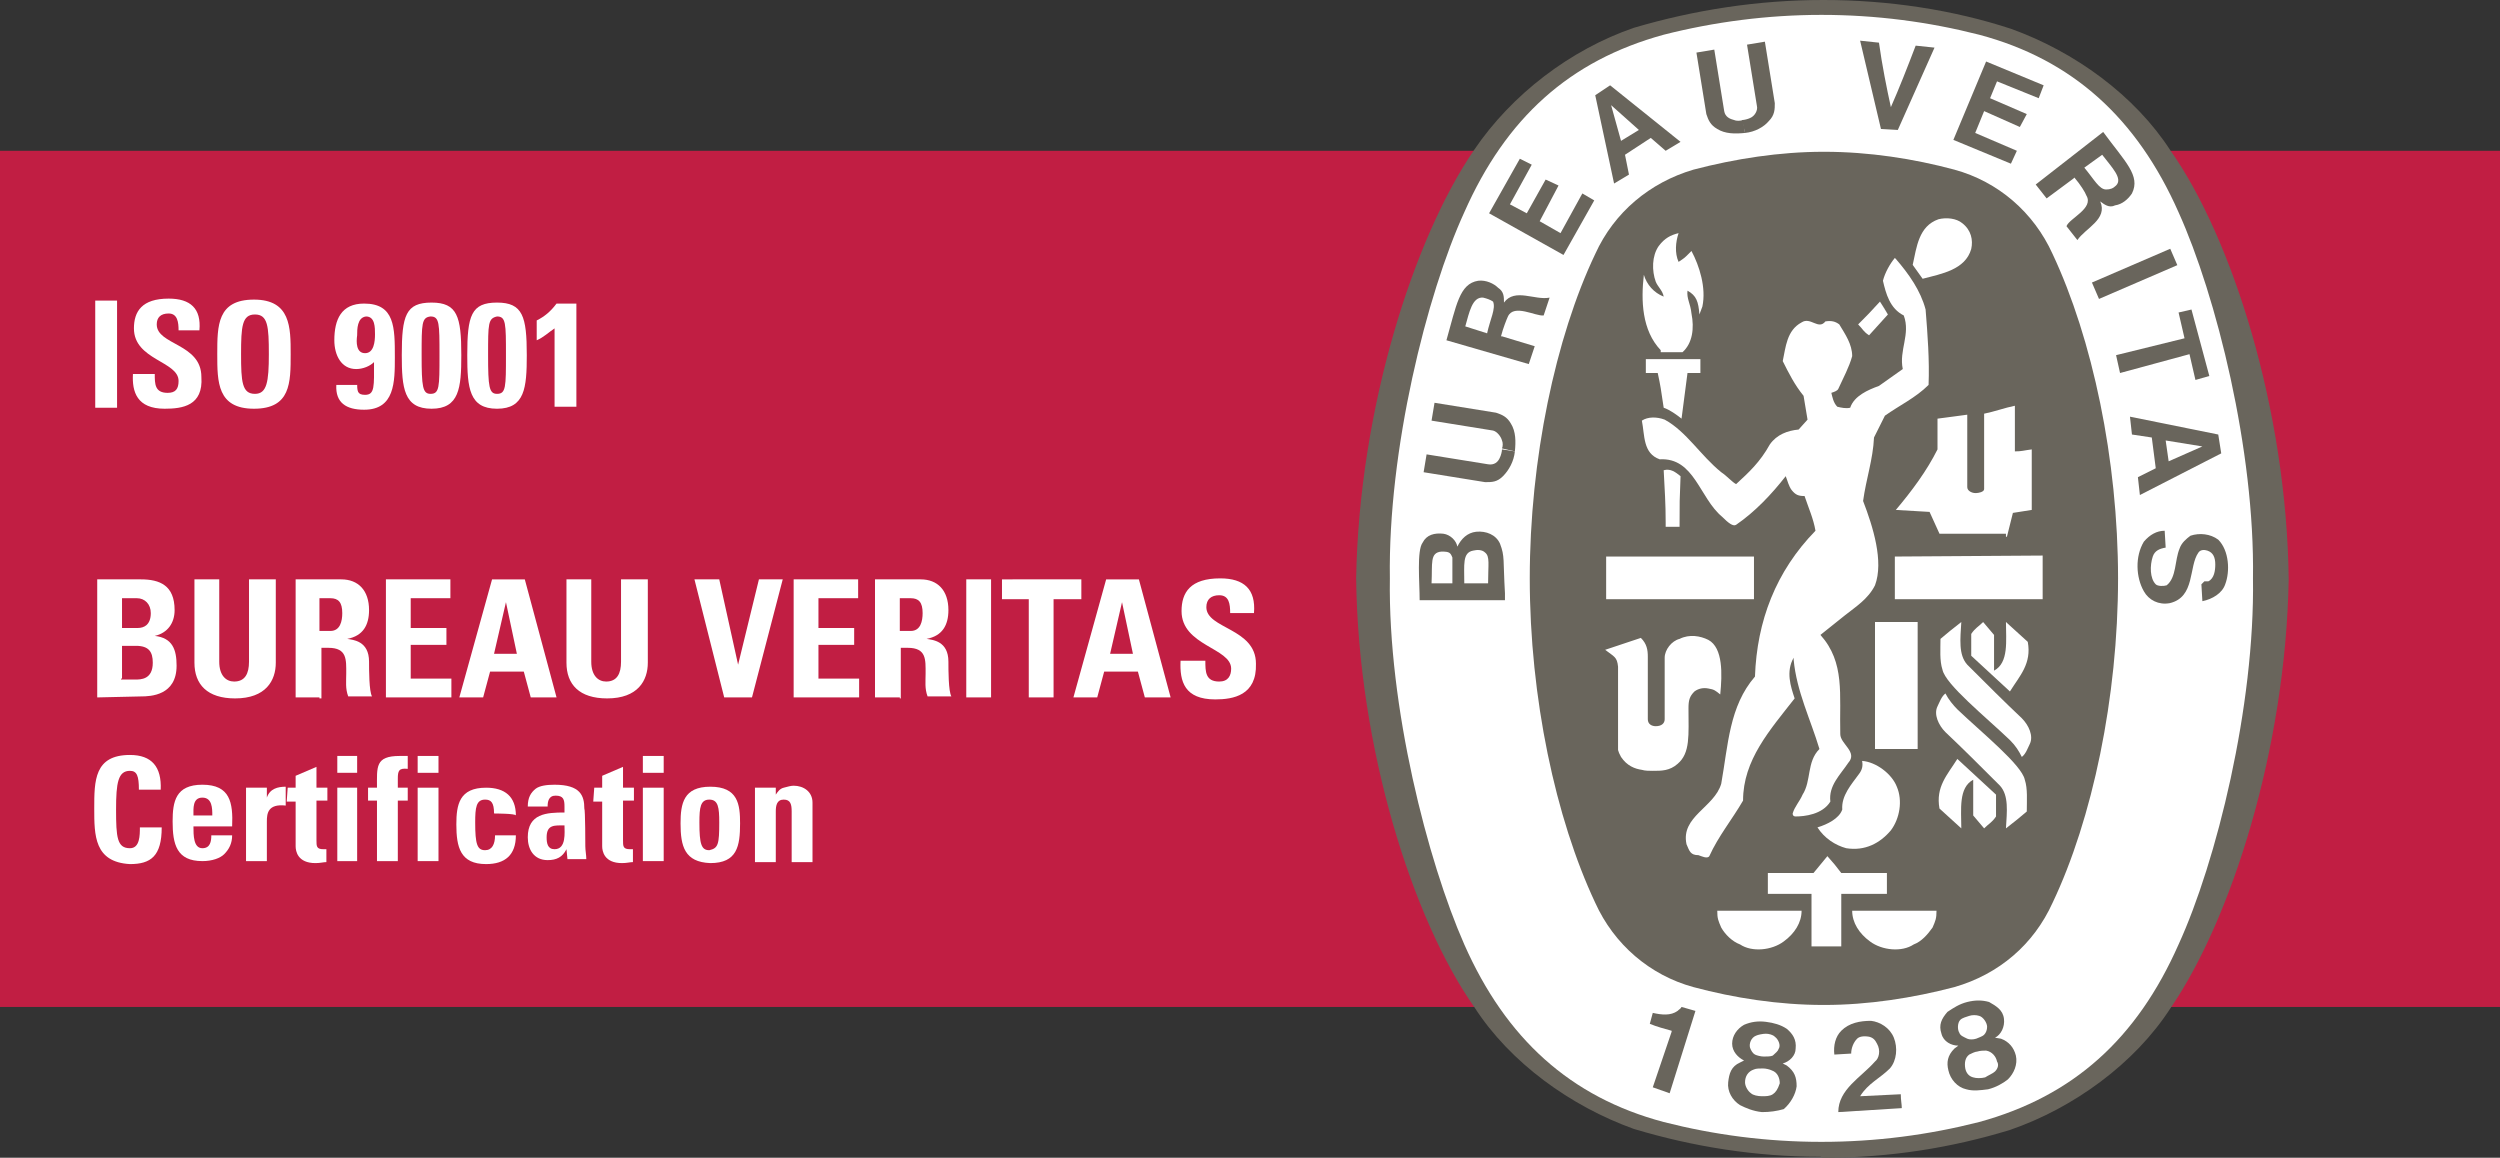 <?xml version="1.0" encoding="utf-8"?>
<!-- Generator: Adobe Illustrator 25.4.1, SVG Export Plug-In . SVG Version: 6.00 Build 0)  -->
<svg version="1.1" id="Layer_1" xmlns="http://www.w3.org/2000/svg" xmlns:xlink="http://www.w3.org/1999/xlink" x="0px" y="0px"
	 viewBox="0 0 252 116.7" style="enable-background:new 0 0 252 116.7;" xml:space="preserve">
<rect x="0" y="0" width="252" height="116.7" fill="#333333" stroke="none"/>
<style type="text/css">
	.st0{fill:#C11E43;}
	.st1{fill:#FFFFFF;}
	.st2{fill:#69655C;}
</style>
<g>
	<rect y="15.2" class="st0" width="252" height="86.3"/>
	<g>
		<path class="st1" d="M9.6,41.1V30.3h2.2v10.8H9.6z"/>
		<path class="st1" d="M16.6,41.2c-2.8,0-3.3-1.7-3.2-3.5h2.2c0,1,0,1.9,1.3,1.9c0.8,0,1.1-0.4,1.1-1.2c0-2-4.5-2.1-4.5-5.3
			c0-1.7,0.8-3,3.5-3c2.2,0,3.3,1,3.1,3.2H18c0-0.8-0.1-1.7-1-1.7c-0.8,0-1.2,0.4-1.2,1.1c0,2.1,4.5,1.9,4.5,5.3
			C20.5,40.9,18.4,41.2,16.6,41.2z"/>
		<path class="st1" d="M21.9,35.7c0-2.9,0-5.5,3.7-5.5s3.7,2.8,3.7,5.5c0,2.9,0,5.5-3.7,5.5S21.9,38.5,21.9,35.7z M27.1,35.7
			c0-2.8-0.1-4-1.4-4c-1.3,0-1.4,1.2-1.4,4s0.1,4,1.4,4C26.9,39.7,27.1,38.5,27.1,35.7z"/>
		<path class="st1" d="M36,38.7c0,0.2,0,0.6,0.1,0.8c0.1,0.2,0.3,0.3,0.7,0.3c1,0,0.9-0.9,0.9-3.3c-0.4,0.4-1.1,0.7-1.8,0.7
			c-1.5,0-2.2-1.4-2.2-2.9c0-2.1,0.7-3.7,3-3.7c3.1,0,3.1,2.4,3.1,5.4c0,2.5,0,5.3-3.1,5.3c-1.8,0-2.9-0.7-2.8-2.5H36z M36.8,35.6
			c0.9,0,1-1.2,1-1.9c0-0.7,0-1.8-0.9-1.8C36,32,36,33.2,36,33.8C35.9,34.5,35.9,35.6,36.8,35.6z"/>
		<path class="st1" d="M46.5,35.8c0,3.3-0.2,5.4-3,5.4c-2.8,0-3-2.1-3-5.4c0-4,0.4-5.3,3-5.3C46.1,30.5,46.5,31.9,46.5,35.8z
			 M42.5,35.8c0,3.2,0.1,3.9,0.9,3.9c0.9,0,0.9-0.7,0.9-3.9c0-3.2,0-3.9-0.9-3.9C42.5,32,42.5,32.6,42.5,35.8z"/>
		<path class="st1" d="M53.1,35.8c0,3.3-0.2,5.4-3,5.4c-2.8,0-3-2.1-3-5.4c0-4,0.4-5.3,3-5.3C52.7,30.5,53.1,31.9,53.1,35.8z
			 M49.2,35.8c0,3.2,0.1,3.9,0.9,3.9c0.9,0,0.9-0.7,0.9-3.9c0-3.2,0-3.9-0.9-3.9C49.2,32.1,49.2,32.6,49.2,35.8z"/>
		<path class="st1" d="M54.1,32.3c0.8-0.4,1.4-0.9,2-1.7h2V41h-2.2v-7.9c-0.6,0.4-1.1,0.9-1.8,1.2V32.3z"/>
		<path class="st1" d="M9.8,70.3V58.4h4.4c1.9,0,3.4,0.6,3.4,3.1c0,1.3-0.7,2.3-2,2.6l0,0c1.8,0.2,2.2,1.4,2.2,3
			c0,3-2.6,3.1-3.6,3.1L9.8,70.3L9.8,70.3z M12.2,63.3h1.7c0.6,0,1.3-0.3,1.3-1.5c0-0.9-0.6-1.5-1.4-1.5h-1.5V63.3z M12.2,68.5h1.4
			c0.6,0,1.8,0,1.8-1.7c0-1.1-0.4-1.7-1.7-1.7h-1.4v3.3H12.2z"/>
		<path class="st1" d="M27.8,58.4v8.4c0,1.8-1,3.6-4.1,3.6c-2.8,0-4.1-1.4-4.1-3.6v-8.4h2.5v8.3c0,1.4,0.7,2,1.5,2
			c1.1,0,1.5-0.8,1.5-2v-8.3H27.8z"/>
		<path class="st1" d="M32.2,70.3h-2.4V58.4h4.6c1.7,0,2.8,1.1,2.8,3.1c0,1.5-0.6,2.6-2.2,2.9l0,0c0.6,0.1,2.2,0.2,2.2,2.3
			c0,0.8,0,3,0.3,3.5h-2.4c-0.3-0.8-0.2-1.5-0.2-2.3c0-1.4,0.1-2.6-1.8-2.6h-0.7v5.1H32.2z M32.2,63.6h1.1c1,0,1.2-1,1.2-1.8
			c0-1.1-0.4-1.5-1.2-1.5h-1.1V63.6z"/>
		<path class="st1" d="M38.9,70.3V58.4h6.5v1.9h-4v3h3.6V65h-3.6v3.4h4.1v1.9H38.9z"/>
		<path class="st1" d="M46.3,70.3l3.3-11.9h3.3l3.2,11.9h-2.6l-0.7-2.6h-3.4l-0.7,2.6H46.3z M51,60.7L51,60.7l-1.2,5.2h2.3L51,60.7z
			"/>
		<path class="st1" d="M65.3,58.4v8.4c0,1.8-1,3.6-4.1,3.6c-2.8,0-4.1-1.4-4.1-3.6v-8.4h2.5v8.3c0,1.4,0.7,2,1.5,2
			c1.1,0,1.5-0.8,1.5-2v-8.3H65.3z"/>
		<path class="st1" d="M70,58.4h2.5l1.9,8.6l0,0l2.1-8.6h2.4l-3.1,11.9H73L70,58.4z"/>
		<path class="st1" d="M80,70.3V58.4h6.5v1.9h-4v3h3.6V65h-3.6v3.4h4.1v1.9H80z"/>
		<path class="st1" d="M90.7,70.3h-2.5V58.4h4.6c1.7,0,2.8,1.1,2.8,3.1c0,1.5-0.6,2.6-2.2,2.9l0,0c0.6,0.1,2.2,0.2,2.2,2.3
			c0,0.8,0,3,0.3,3.5h-2.4c-0.3-0.8-0.2-1.5-0.2-2.3c0-1.4,0.1-2.6-1.8-2.6h-0.7v5.1H90.7z M90.7,63.6h1.1c1,0,1.2-1,1.2-1.8
			c0-1.1-0.4-1.5-1.2-1.5h-1.1V63.6z"/>
		<path class="st1" d="M97.4,70.3V58.4h2.5v11.9H97.4z"/>
		<path class="st1" d="M109,58.4v2h-2.8v9.9h-2.5v-9.9H101v-2H109z"/>
		<path class="st1" d="M108.2,70.3l3.3-11.9h3.3l3.2,11.9h-2.6l-0.7-2.6h-3.4l-0.7,2.6H108.2z M113.1,60.7L113.1,60.7l-1.2,5.2h2.3
			L113.1,60.7z"/>
		<path class="st1" d="M122.5,70.5c-3.1,0-3.6-1.8-3.5-3.9h2.5c0,1.1,0,2.1,1.4,2.1c0.9,0,1.2-0.6,1.2-1.3c0-2.1-5-2.3-5-5.8
			c0-1.9,0.9-3.3,3.9-3.3c2.4,0,3.6,1.1,3.4,3.5H124c0-0.9-0.1-1.8-1.1-1.8c-0.8,0-1.3,0.4-1.3,1.2c0,2.2,5,2.1,5,5.7
			C126.7,70.1,124.3,70.5,122.5,70.5z"/>
		<path class="st1" d="M9.5,81.5c0-2.8,0-5.4,3.6-5.4c2.2,0,3.2,1.2,3.1,3.5H14c0-1.4-0.2-1.9-0.9-1.9c-1.2,0-1.4,1.2-1.4,3.9
			c0,2.8,0.1,3.9,1.4,3.9c1,0,1-1.3,1-2.1h2.2c0,2.9-1.1,3.7-3.2,3.7C9.5,86.9,9.5,84.2,9.5,81.5z"/>
		<path class="st1" d="M19.5,83.3c0,0.9,0,2.2,0.9,2.2c0.8,0,0.9-0.7,0.9-1.3h2.1c0,0.8-0.3,1.4-0.8,1.9c-0.4,0.4-1.2,0.7-2.2,0.7
			c-2.6,0-3-1.7-3-4c0-2,0.3-3.7,3-3.7c2.8,0,3.1,1.8,3,4.2L19.5,83.3L19.5,83.3z M21.4,82.2c0-0.7,0-1.8-1-1.8
			c-1,0-0.9,1.1-0.9,1.8H21.4z"/>
		<path class="st1" d="M26.9,79.4v1l0,0c0.3-0.9,1.1-1.1,1.9-1.1v1.9C27,81,26.9,82,26.9,82.8v4h-2.1v-7.4H26.9z"/>
		<path class="st1" d="M29,79.4h0.8v-1.2l2.1-0.9v2.1H33v1.3h-1.1v4c0,0.6,0,0.9,0.7,0.9c0.1,0,0.2,0,0.3,0v1.3
			c-0.3,0-0.6,0.1-1.1,0.1c-1.8,0-2-1.2-2-1.7v-4.5h-0.9L29,79.4L29,79.4z"/>
		<path class="st1" d="M36,76.2v1.7H34v-1.7H36z M36,86.8H34v-7.4H36V86.8z"/>
		<path class="st1" d="M41.1,77.5c-0.9-0.1-1,0.2-1,1v0.9h1v1.3h-1v6.1H38v-6.1h-0.9v-1.3H38c0-2.1-0.2-3.2,2.3-3.2
			c0.2,0,0.4,0,0.8,0L41.1,77.5z"/>
		<path class="st1" d="M44.2,76.2v1.7h-2.1v-1.7H44.2z M44.2,86.8h-2.1v-7.4h2.1V86.8z"/>
		<path class="st1" d="M49.8,82c0-1.1-0.3-1.4-0.9-1.4c-0.9,0-1,0.8-1,2.3c0,2.2,0.2,2.8,1,2.8c0.7,0,1-0.6,1-1.5H52
			c0,2-1.1,2.9-3,2.9c-2.6,0-3-1.7-3-4c0-2,0.3-3.7,3-3.7c1.9,0,3,0.9,3,2.8C52,82,49.8,82,49.8,82z"/>
		<path class="st1" d="M59,85.3c0,0.4,0.1,0.9,0.1,1.3h-1.9l-0.1-1l0,0c-0.4,0.8-1,1.1-1.9,1.1c-1.4,0-2-1.1-2-2.3
			c0-2.4,1.9-2.5,3.7-2.5v-0.6c0-0.7-0.1-1.1-0.9-1.1c-0.7,0-0.8,0.6-0.8,1.1h-2c0-0.9,0.3-1.4,0.8-1.8c0.4-0.3,1.1-0.4,1.9-0.4
			c2.6,0,3,1.1,3,2.4C59,81.6,59,85.3,59,85.3z M55.1,84.4c0,0.6,0.1,1.2,0.8,1.2c1.2,0,1-1.7,1-2.4C55.9,83.2,55.1,83.1,55.1,84.4z
			"/>
		<path class="st1" d="M59.9,79.4h0.8v-1.2l2.1-0.9v2.1h1.1v1.3h-1.1v4c0,0.6,0,0.9,0.7,0.9c0.1,0,0.2,0,0.3,0v1.3
			c-0.3,0-0.6,0.1-1.1,0.1c-1.8,0-2-1.2-2-1.7v-4.5h-0.9L59.9,79.4L59.9,79.4z"/>
		<path class="st1" d="M66.9,76.2v1.7h-2.1v-1.7H66.9z M66.9,86.8h-2.1v-7.4h2.1V86.8z"/>
		<path class="st1" d="M68.6,83c0-2,0.3-3.7,3-3.7c2.8,0,3,1.8,3,3.7c0,2.3-0.3,4-3,4C69,86.9,68.6,85.3,68.6,83z M72.5,82.9
			c0-1.5-0.1-2.3-1-2.3c-0.9,0-1,0.8-1,2.3c0,2.2,0.2,2.8,1,2.8C72.4,85.5,72.5,85.1,72.5,82.9z"/>
		<path class="st1" d="M78.2,80.1L78.2,80.1c0.2-0.3,0.4-0.6,0.8-0.7s0.7-0.2,1-0.2c1,0,1.9,0.6,1.9,1.7v6h-2.1v-5.1
			c0-0.7-0.1-1.2-0.8-1.2s-0.8,0.6-0.8,1.2v5.1h-2.1v-7.5h2.1V80.1z"/>
	</g>
	<g>
		<path class="st2" d="M183.8,116.7h0.1c6.6,0,12.8-1,18.7-2.8l0,0c6.4-2.2,12.6-6.7,16.2-12.3l0,0c6.1-8.9,11.6-26.1,11.9-43.2l0,0
			c-0.2-17.1-5.7-34.4-11.9-43.2l0,0c-3.6-5.6-9.7-10-16.1-12.3l0,0C196.9,1,190.4,0,183.8,0l0,0c-6.6,0-13,1-19.1,2.8l0,0
			c-6.4,2.2-12.3,6.7-16.1,12.3l0,0c-6.1,8.9-11.6,26.1-11.9,43.2l0,0c0.2,17.1,5.7,34.4,11.9,43.2l0,0c3.6,5.6,9.7,10,16.1,12.3
			l0,0c6,1.8,12.3,2.8,18.8,2.8L183.8,116.7L183.8,116.7z"/>
		<path class="st1" d="M227.1,58.3c0.2,12.9-3.7,28.6-7.5,36.9c-4.2,9.5-10.6,15.3-20.1,17.9c-5.1,1.3-10.4,2-15.9,2l0,0
			c-5.5,0-10.8-0.7-15.9-2c-9.4-2.5-15.9-8.4-20.1-17.9c-3.7-8.4-7.7-24-7.5-36.9l0,0c-0.2-12.9,3.7-28.6,7.5-36.9
			c4.2-9.5,10.6-15.3,20.1-17.9c5.1-1.3,10.5-2,15.9-2l0,0c5.5,0,10.8,0.7,15.9,2c9.4,2.5,15.9,8.4,20.1,17.9
			C223.4,29.8,227.3,45.4,227.1,58.3L227.1,58.3z"/>
		<path class="st2" d="M183.9,15.3c4.5,0,9,0.7,13.1,1.8l0,0c4.4,1.2,8,4.3,9.9,8.5c4,8.5,6.6,20.7,6.6,32.7l0,0
			c0,12-2.6,24.3-6.6,32.7c-1.9,4.2-5.4,7.2-9.9,8.5l0,0c-4.2,1.1-8.7,1.8-13.1,1.8h-0.1c-4.5,0-9-0.7-13.1-1.8l0,0
			c-4.4-1.2-8-4.3-9.9-8.5c-4-8.5-6.6-20.7-6.6-32.7l0,0c0-12,2.6-24.3,6.6-32.7c1.9-4.2,5.5-7.2,9.9-8.5l0,0
			c4.2-1.1,8.7-1.8,13.1-1.8L183.9,15.3z"/>
		<path class="st1" d="M190.3,31.7c-0.7-1.1-0.1-0.1-0.8-1.3"/>
		<rect x="161.9" y="56.1" class="st1" width="14.9" height="4.3"/>
		<g>
			<path class="st1" d="M173.5,93.5c-0.3-0.7-0.4-0.9-0.4-1.7c3.1,0,5.2,0,8.5,0c0,1.2-0.7,2.3-1.8,3.1c-1.2,0.9-3.2,1.1-4.4,0.3
				C174.6,94.9,173.9,94.2,173.5,93.5z"/>
			<path class="st1" d="M182.7,90.1h-4.5V88h4.6l1.4-1.7c0.7,0.8,0.8,0.9,1.4,1.7h4.6v2.1h-4.6c0,2.3,0,2.6,0,5.3c-0.9,0-2.1,0-3,0
				V90.1z"/>
			<path class="st1" d="M183.2,83.4c1-0.3,2.2-0.9,2.5-1.8c-0.1-1.4,0.9-2.5,1.7-3.6c0.3-0.4,0.4-0.8,0.3-1.3c1.4,0.1,3,1.3,3.5,2.6
				c0.6,1.4,0.3,3.2-0.6,4.4c-1.1,1.3-2.6,2.1-4.5,1.8C185,85.2,183.9,84.5,183.2,83.4z"/>
			<path class="st1" d="M172.2,64.5c-0.8-0.4-1.9-0.6-2.9-0.1c-0.8,0.2-1.5,1.1-1.5,1.9c0,2.5,0,3.4,0,6.2c0,0.4-0.3,0.7-0.9,0.7
				c-0.4,0-0.8-0.2-0.8-0.7v-6.3c0-0.7-0.1-1.3-0.7-1.9l-3.3,1.1l-0.3,0.1c0.9,0.7,1.2,0.7,1.3,1.7v8v0.4l0.1,0.3l0.1,0.2l0.1,0.2
				c0.6,0.9,1.4,1.2,2.1,1.3c0.3,0.1,0.8,0.1,1.1,0.1c0.9,0,1.7,0,2.5-0.7c1.3-1.1,1.1-2.9,1.1-5.6c0-0.8,0.1-1.2,0.6-1.7
				c0.4-0.3,0.9-0.4,1.4-0.3c0.6,0.1,0.7,0.2,1.2,0.6C173.6,68,173.7,65.3,172.2,64.5z"/>
			<path class="st1" d="M202.6,74.6c-2.4-2.3-6.5-5.6-6.8-7.1c-0.3-0.9-0.2-2.1-0.2-3.1c0.7-0.6,1.2-1,2.1-1.7
				c-0.1,1.7-0.3,3.3,0.6,4.3c2,2,3.7,3.7,5.5,5.4c0.7,0.7,1.2,1.8,0.8,2.6c-0.2,0.4-0.4,1-0.8,1.3
				C203.5,75.7,203.2,75.2,202.6,74.6z"/>
			<path class="st1" d="M189,62.7c1.9,0,2.4,0,4.3,0v12.8H189V62.7z"/>
			<path class="st1" d="M198.7,63.9c0.4-0.6,0.7-0.7,1.2-1.2l1.1,1.3v3.6l0,0c1.5-0.8,1.2-3,1.2-4.9c0.9,0.8,1.3,1.2,2.2,2
				c0.4,2.2-0.8,3.4-1.8,5l-3.9-3.6v-2.2H198.7z"/>
			<path class="st1" d="M202.3,54.1l0.6-2.4l1.9-0.3v-6.1c-0.8,0.1-1,0.2-1.7,0.2v-4.6c-1,0.2-2.1,0.6-3.1,0.8v7.6l0,0
				c0,0.3-0.6,0.4-0.8,0.4h-0.1c-0.3,0-0.8-0.2-0.8-0.6c0-2.8,0-4.7,0-7.3l-3,0.4v3.1c-1.1,2.2-2.6,4.2-4.2,6.1
				c1.7,0.1,1.8,0.1,3.4,0.2l1,2.2h6.7V54.1z"/>
			<path class="st1" d="M167.9,52.7c0-2-0.1-3.3-0.2-5.3c0.7-0.2,1.2,0.2,1.7,0.6c-0.1,2.5-0.1,2.5-0.1,5.1h-1.4L167.9,52.7z"/>
			<path class="st1" d="M167.7,41.1c-0.3-2-0.3-2.1-0.6-3.5c-0.4,0-0.7,0-1.2,0v-1.4c2.2,0,3.4,0,5.5,0v1.4c-0.6,0-0.8,0-1.3,0
				l-0.6,4.6C169,41.8,168.3,41.3,167.7,41.1z"/>
			<path class="st1" d="M167.4,35.3c-1.9-2-2-5-1.7-7.6l0,0c0.3,1,1,1.8,2,2.2c-0.1-0.6-0.6-1-0.8-1.5c-0.4-1.1-0.4-2.6,0.3-3.6
				c0.6-0.8,1.2-1.1,2-1.3c-0.3,0.9-0.4,2,0,2.9c0.6-0.4,0.6-0.4,1-0.8c0.1-0.1,0.2-0.2,0.3-0.3c0.8,1.5,1.5,3.7,1.1,5.6l-0.3,0.8
				c-0.1-1.3-0.3-1.9-1.2-2.4c-0.1,0.8,0.3,1.3,0.4,2.3c0.3,1.5,0.1,3-0.9,3.9H167.4z"/>
			<g>
				<path class="st1" d="M190.3,31.7l-1.9,2.1c-0.6-0.4-0.6-0.6-1.1-1.1c1-1,1.1-1.1,2.2-2.3"/>
			</g>
			<path class="st1" d="M192.8,26.7c0.4-1.8,0.6-3.9,2.6-4.6c0.8-0.2,1.8-0.1,2.4,0.4c0.9,0.7,1.1,1.7,0.9,2.6c-0.6,2.1-3,2.5-4.9,3
				L192.8,26.7z"/>
			<polygon class="st1" points="205.9,56 205.9,60.4 191,60.4 191,56.1 			"/>
			<path class="st1" d="M170,85.1c-0.6-2.8,2.8-3.7,3.5-6.1c0.7-3.9,0.8-7.8,3.4-10.8c0.2-5.6,2.1-10.6,6.1-14.7
				c-0.2-1.2-0.7-2.3-1.1-3.5c-0.6,0-0.9-0.1-1.3-0.6c-0.3-0.4-0.4-0.9-0.6-1.4c-1.4,1.8-3.1,3.6-5,4.9c-0.3,0.2-0.8-0.2-1.4-0.8
				c-2.3-1.9-2.8-6-6.3-5.8c-1.7-0.6-1.5-2.4-1.8-3.9c0.6-0.4,1.5-0.4,2.3-0.1c2.2,1.2,3.6,3.6,5.7,5.3c0.6,0.4,1.1,1,1.5,1.2
				c1.3-1.2,2.4-2.2,3.4-4c0.7-1,1.8-1.4,2.9-1.5l0.9-1l-0.4-2.4c-0.9-1.1-1.5-2.3-2.1-3.5c0.3-1.4,0.4-3.1,1.9-3.9
				c0.9-0.6,1.7,0.8,2.4-0.1c0.6-0.1,1,0,1.4,0.3c0.6,1,1.3,2,1.3,3.2c-0.3,1.1-0.9,2.2-1.4,3.3c-0.1,0.2-0.4,0.3-0.7,0.4
				c0.1,0.4,0.2,1,0.6,1.4c0.4,0.1,0.9,0.2,1.3,0.1c0.4-1.2,1.8-1.8,2.9-2.2l2.4-1.7c-0.4-1.9,0.8-3.5,0.1-5.4
				c-1.4-0.7-1.8-2.2-2.1-3.5c0.2-0.8,0.7-1.7,1.2-2.3l0.1,0.1c1.3,1.5,2.5,3.2,3,5.1c0.2,2.5,0.4,5.1,0.3,7.6
				c-1.3,1.3-3,2.1-4.4,3.1l-1.1,2.2c-0.1,2.2-0.8,4.2-1.1,6.4c1,2.6,2.1,6.1,1.2,8.5c-0.7,1.4-2,2.2-3,3l-2.5,2c2.5,2.8,1.9,6,2,10
				c0,1,1.8,1.8,0.8,2.9c-0.8,1.2-2,2.3-1.8,3.9c-0.8,1.3-2.6,1.5-3.5,1.5c-0.2,0-0.3-0.1-0.3-0.3c0.2-0.7,0.7-1.2,1-1.9
				c0.9-1.4,0.4-3.3,1.7-4.6c-0.9-3-2.3-5.8-2.6-9v-0.2c-0.8,1.4-0.3,2.9,0.1,4.1c-2.5,3.2-5.2,6.2-5.2,10.3
				c-1.1,1.9-2.5,3.6-3.4,5.6c-0.2,0.3-0.8,0-1.1-0.1C170.4,86.2,170.3,85.8,170,85.1z"/>
			<path class="st1" d="M197.3,71.5c2.4,2.3,6.5,5.6,6.8,7.1c0.3,0.9,0.2,2.1,0.2,3.2c-0.7,0.6-1.2,1-2.1,1.7
				c0.1-1.7,0.3-3.3-0.6-4.3c-2-2-3.7-3.7-5.5-5.4c-0.7-0.7-1.2-1.8-0.8-2.6c0.2-0.4,0.4-1,0.8-1.3
				C196.4,70.5,196.9,71.1,197.3,71.5z"/>
			<path class="st1" d="M201.2,82.3c-0.4,0.6-0.7,0.7-1.2,1.2l-1.1-1.3v-3.6l0,0c-1.5,0.8-1.2,3-1.2,4.9c-0.9-0.8-1.3-1.2-2.2-2
				c-0.4-2.2,0.8-3.4,1.8-5l3.9,3.6v2.2H201.2z"/>
			<path class="st1" d="M194.8,93.5c0.3-0.7,0.4-0.9,0.4-1.7c-3.1,0-5.2,0-8.5,0c0,1.2,0.7,2.3,1.8,3.1c1.2,0.9,3.2,1.1,4.4,0.3
				C193.7,94.9,194.3,94.2,194.8,93.5z"/>
		</g>
		<g>
			<g>
				<path class="st2" d="M185.3,112.1c0-2.3,2.3-3.5,3.7-5.1c0.4-0.3,0.6-1.1,0.2-1.8c-0.2-0.4-0.4-0.6-0.8-0.7
					c-0.6-0.1-1,0-1.2,0.2c-0.4,0.4-0.6,1-0.6,1.5l-1.7,0.1c-0.1-0.9,0.1-1.8,0.7-2.4c0.8-0.8,1.9-1,3-1c0.9,0.1,1.9,0.7,2.3,1.7
					c0.4,1,0.3,2.3-0.4,3.1c-1,1-2.2,1.5-3,2.8l4.1-0.2c0,0.6,0.1,1,0.1,1.4L185.3,112.1z"/>
				<path class="st2" d="M170.9,101.9L170.9,101.9l-2.6,8.3l-1.7-0.6l1.9-5.6v-0.1c-0.7-0.2-1.5-0.4-2.2-0.7l0.3-1.1
					c0.9,0.2,1.8,0.3,2.5-0.2c0.2-0.2,0.3-0.2,0.4-0.4L170.9,101.9z"/>
				<g>
					<path class="st2" d="M203.2,106.4c-0.2-0.8-0.7-1.4-1.5-1.7l-0.6-0.1c0.6-0.3,1-1.1,0.9-1.9c-0.1-0.9-0.8-1.3-1.5-1.7
						c-0.7-0.2-1.4-0.2-2.2,0c-0.8,0.2-1.4,0.6-2,1c-0.6,0.7-0.9,1.3-0.6,2.2c0.2,0.8,1,1.2,1.7,1.2l-0.4,0.3
						c-0.7,0.7-0.8,1.4-0.6,2.2c0.2,0.9,0.9,1.7,1.8,1.9c0.7,0.2,1.4,0.1,2.2,0c0.8-0.2,1.5-0.6,2-1
						C203,108.2,203.4,107.3,203.2,106.4z M197.5,104.1c-0.2-0.3-0.2-1,0.1-1.3c0.2-0.2,0.6-0.3,0.9-0.4c0.3-0.1,0.7-0.1,1,0
						c0.4,0.1,0.8,0.7,0.8,1.1c0,0.3-0.1,0.6-0.3,0.8s-0.6,0.3-0.8,0.4c-0.3,0.1-0.7,0.1-0.9,0C197.9,104.5,197.6,104.4,197.5,104.1
						z M201.1,108c-0.2,0.2-0.7,0.4-1,0.6c-0.4,0.1-0.9,0.1-1.2,0c-0.4-0.1-0.7-0.4-0.8-0.9c-0.1-0.6,0-1.1,0.4-1.4
						c0.2-0.1,0.6-0.3,0.8-0.3l0,0c0.3-0.1,0.7-0.1,0.9-0.1c0.6,0.1,1,0.6,1.1,1.1C201.5,107.3,201.4,107.7,201.1,108z"/>
				</g>
				<g>
					<path class="st2" d="M181.1,109.5c0-0.9-0.2-1.5-1-2.1l-0.4-0.2c0.7-0.2,1.3-0.8,1.3-1.5c0.1-0.9-0.3-1.5-0.9-2
						c-0.6-0.4-1.3-0.6-2.1-0.7s-1.5,0-2.2,0.3c-0.7,0.4-1.2,1.1-1.2,1.9s0.6,1.4,1.2,1.7l-0.4,0.2c-0.9,0.4-1.1,1.1-1.2,2
						c-0.1,0.9,0.4,1.8,1.2,2.3c0.6,0.3,1.3,0.6,2.2,0.7c0.8,0,1.5-0.1,2.2-0.3C180.5,111.2,181,110.3,181.1,109.5z M176.4,105.6
						c-0.1-0.4,0.1-1,0.6-1.2c0.2-0.1,0.7-0.2,1-0.2c0.3,0,0.7,0.1,0.9,0.3c0.4,0.3,0.6,0.9,0.4,1.2c-0.1,0.3-0.3,0.4-0.6,0.7
						c-0.2,0.1-0.6,0.1-0.9,0.1c-0.3,0-0.7-0.1-0.9-0.2C176.7,106.2,176.5,105.9,176.4,105.6z M178.7,110.3
						c-0.3,0.2-0.7,0.2-1.1,0.2c-0.4,0-0.9-0.1-1.1-0.3c-0.3-0.2-0.6-0.7-0.6-1.1c0-0.6,0.3-1.1,0.9-1.3c0.2-0.1,0.6-0.1,0.9-0.1
						l0,0c0.3,0,0.7,0.1,0.9,0.2c0.6,0.2,0.8,0.8,0.8,1.3C179.2,109.8,179,110.1,178.7,110.3z"/>
				</g>
			</g>
			<g>
				
					<rect x="210.9" y="26.7" transform="matrix(0.918 -0.396 0.396 0.918 6.687 87.486)" class="st2" width="8.6" height="1.8"/>
				<path class="st2" d="M189.6,13l-2.1-8.9l1.9,0.2c0.3,2.2,0.8,4.7,1.2,6.5c0.8-1.8,1.7-4.1,2.5-6.2l1.9,0.2l-3.7,8.3L189.6,13z"
					/>
				<polygon class="st2" points="155.8,18.1 153.9,21.5 152.2,20.6 154.4,16.6 153.2,16 150.1,21.5 157.6,25.7 160.7,20.2 
					159.5,19.5 157.3,23.5 155.2,22.3 157.1,18.7 				"/>
				<path class="st2" d="M151.2,54.8c-0.4-0.9-1.4-1.3-2.4-1.2c-0.9,0.1-1.5,0.7-1.9,1.5c-0.1-0.6-0.7-1.2-1.4-1.3
					c-0.9-0.1-1.7,0.1-2.1,0.9c-0.6,0.8-0.3,4-0.3,5.8h8.6v-0.7C151.5,56.4,151.7,56.1,151.2,54.8z M146.4,58.8h-2.1
					c0.1-2-0.2-3.1,1-3.2c0.8,0,0.9,0.1,1.1,0.6C146.4,56.5,146.4,57,146.4,58.8z M150,58.8h-2.4l0,0c0-1.9-0.2-3.1,0.9-3.3
					c0.4-0.1,0.9-0.1,1.2,0.2C150.2,56.1,150,56.9,150,58.8z"/>
				<polygon class="st2" points="219.6,31.5 220.9,31.2 222.7,37.9 221.3,38.3 220.7,35.7 213.7,37.6 213.3,35.8 220.2,34.1 				"/>
				<g>
					<path class="st2" d="M175.9,13.4c-1,0.1-2,0.1-2.8-0.4c-0.7-0.4-0.9-0.9-1.1-1.5l-1-6.2l1.8-0.3l1,6.2c0.1,0.6,0.6,0.8,1,0.9
						c0.2,0.1,0.6,0.1,0.9,0"/>
					<path class="st2" d="M175.9,13.4c1-0.1,1.9-0.6,2.4-1.2c0.6-0.6,0.6-1.2,0.6-1.8l-1-6.2l-1.8,0.3l1,6.2c0.1,0.4-0.2,1-0.7,1.2
						c-0.2,0.1-0.6,0.2-0.8,0.2"/>
				</g>
				<g>
					<path class="st2" d="M223.6,43.8l-8.9-1.8l0.2,1.8l2,0.3l0.4,3.1l-1.8,0.9l0.2,1.8l8.2-4.2L223.6,43.8z M218.6,46.5l-0.3-2.1
						L222,45l0,0l0,0l0,0l0,0L218.6,46.5z"/>
				</g>
				<path class="st2" d="M222.2,58.6h0.1h0.2h0.1c0.6-0.3,0.7-1.1,0.7-1.7c0-0.7-0.2-1.2-0.8-1.4c-0.3-0.1-0.7-0.1-0.9,0.2
					c-1,1.4-0.3,4.5-2.9,5.1c-1.1,0.2-2.1-0.3-2.6-1.2c-0.8-1.4-0.9-3.5,0-5c0.6-0.7,1.3-1.1,2.1-1.1l0.1,1.7
					c-0.6,0.1-1.1,0.3-1.3,0.9c-0.3,0.9-0.3,2.2,0.3,2.8c0.2,0.2,0.8,0.2,1.1,0.1c1-0.8,0.8-2.5,1.3-3.7c0.2-0.6,0.7-1,1.1-1.3
					c0.9-0.3,2-0.2,2.8,0.4c1.1,1.1,1.2,3.2,0.7,4.5c-0.3,0.9-1.3,1.5-2.3,1.7l-0.1-1.7L222.2,58.6z"/>
				<g>
					<path class="st2" d="M152.7,45.5c-0.1,1-0.6,1.9-1.2,2.5c-0.6,0.6-1.1,0.6-1.8,0.6l-6.2-1l0.3-1.8l6.2,1c0.6,0.1,1-0.2,1.2-0.7
						c0.1-0.2,0.2-0.6,0.2-0.8"/>
					<path class="st2" d="M152.7,45.5c0.1-1,0.1-2-0.4-2.8c-0.4-0.7-0.9-0.9-1.5-1.1l-6.2-1l-0.3,1.8l6.2,1c0.4,0.1,0.8,0.6,0.9,1
						c0.1,0.2,0.1,0.6,0,0.8"/>
				</g>
				<g>
					<path class="st2" d="M162.3,8.6l-1.5,1l1.9,8.9l1.5-0.9l-0.4-2l2.6-1.7l1.5,1.3l1.5-0.9L162.3,8.6z M163.4,14.2l-1-3.6l0,0l0,0
						l0,0l0,0l2.8,2.5L163.4,14.2z"/>
				</g>
				<polygon class="st2" points="204.3,11.5 200.6,9.9 201.3,8.2 205.5,9.9 206,8.6 200.2,6.2 196.9,14.1 202.7,16.5 203.3,15.2 
					199.1,13.4 200,11.2 203.6,12.8 				"/>
				<path class="st2" d="M151.6,30.5c0-0.6,0-1.1-0.6-1.5c-0.4-0.4-1.2-0.8-2-0.7c-1.9,0.3-2.2,2.5-3.2,6l8.3,2.4l0.6-1.8l-3.3-1
					h-0.1c0.2-0.8,0.6-1.8,0.7-2c0.6-1.3,2.8,0,3.6-0.1l0.6-1.8C154.7,30.3,152.7,29,151.6,30.5z M149.9,33.6l-2.2-0.7
					c0.4-1.4,0.7-3,1.8-2.9c0.4,0.1,0.7,0.2,1,0.4C150.8,31.1,150.2,32.2,149.9,33.6z"/>
				<path class="st2" d="M212,13.3l-6.8,5.3l1.1,1.4L209,18l0.1-0.1c0.6,0.7,1.1,1.5,1.2,1.8c0.8,1.3-1.7,2.3-2,3.1l1.1,1.4
					c0.8-1.2,3.1-2.1,2.3-3.9c0.4,0.3,0.9,0.7,1.5,0.4c0.7-0.1,1.3-0.6,1.7-1.2C215.8,17.7,214.2,16.3,212,13.3z M213.3,18.7
					c-0.3,0.3-0.6,0.4-1,0.4c-0.7,0-1.2-1-2.2-2.2l1.8-1.3C212.9,16.9,214,18,213.3,18.7z"/>
			</g>
		</g>
	</g>
</g>
</svg>
